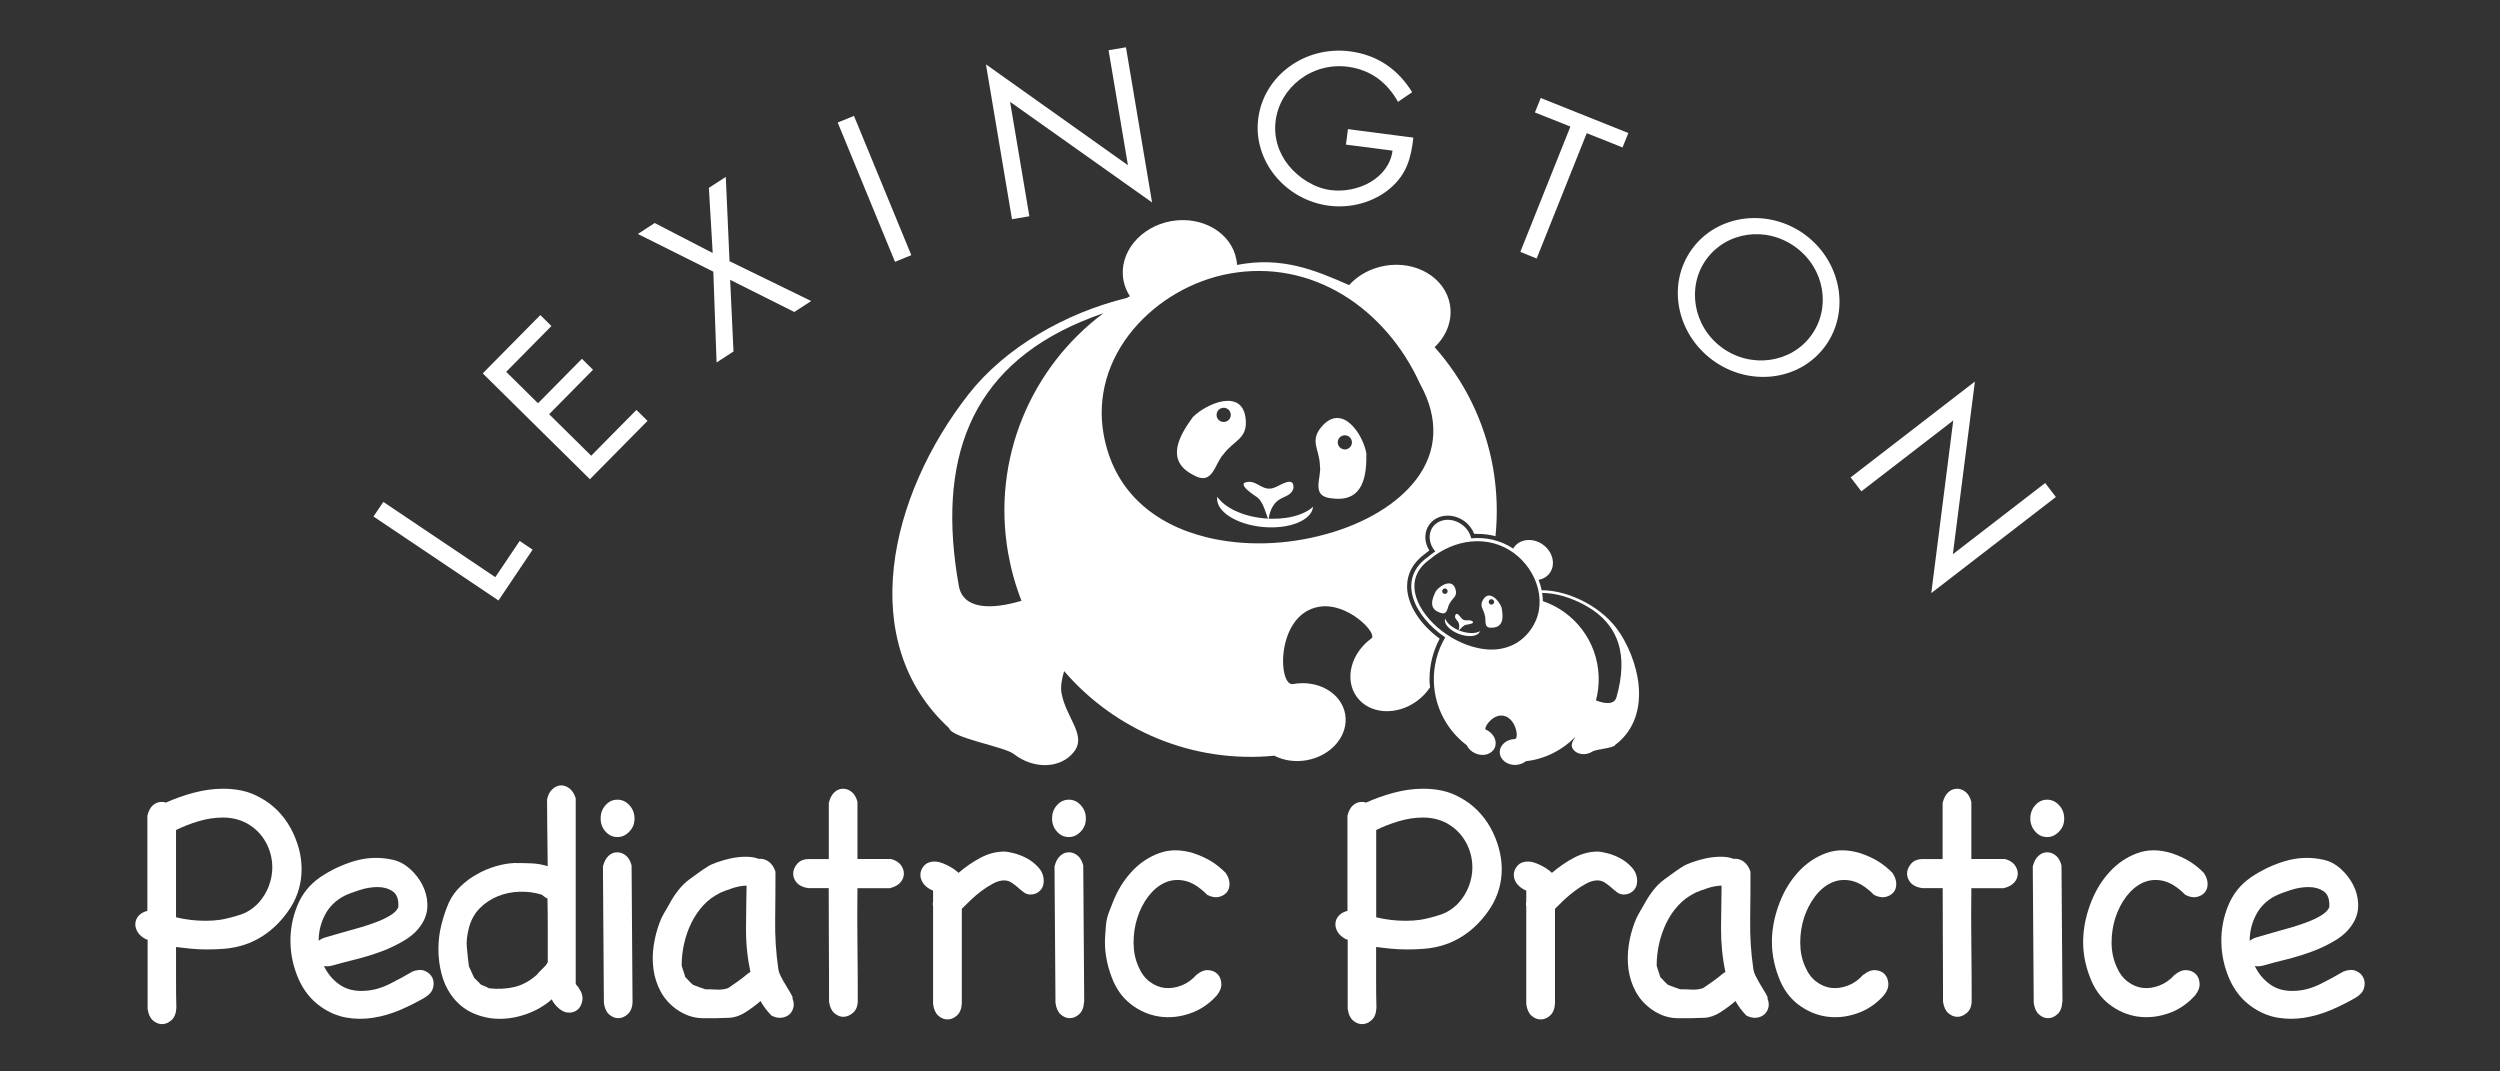 <?xml version="1.0" encoding="UTF-8"?>
<svg id="Layer_1" xmlns="http://www.w3.org/2000/svg" version="1.1" viewBox="0 0 315 135">
  <rect x="0" y="0" width="315" height="135" fill="#333333" stroke="none"/>
  <!-- Generator: Adobe Illustrator 29.8.1, SVG Export Plug-In . SVG Version: 2.1.1 Build 2)  -->
  <defs>
    <style>
      .st0 {
        fill: #fff;
      }
    </style>
  </defs>
  <g>
    <path class="st0" d="M19.27,101.46c.32-.28.69-.42,1.1-.42.24,0,.41.03.53.09,1.12-.51,2.29-.92,3.53-1.25,1.23-.33,2.47-.5,3.7-.5.82,0,1.62.08,2.4.25.78.17,1.53.46,2.27.88.79.42,1.51.96,2.16,1.61.65.66,1.19,1.38,1.63,2.17.44.79.78,1.64,1.04,2.53.25.9.37,1.79.37,2.69,0,1.73-.45,3.33-1.36,4.8-.97,1.52-2.16,2.74-3.57,3.65-1.41.91-3.03,1.44-4.85,1.59-.35.03-.71.04-1.08.06-.37.01-.71.02-1.04.02-.68,0-1.34-.03-1.98-.09-.65-.06-1.29-.14-1.94-.22v3.83c0,1.43.01,2.71.04,3.84-.03.68-.23,1.2-.6,1.54-.37.34-.77.51-1.21.51-.41,0-.79-.16-1.15-.47-.35-.31-.57-.8-.66-1.46v-8.72c-.09,0-.19-.03-.3-.09-.43-.24-.75-.52-.95-.85-.2-.33-.3-.66-.3-.98,0-.39.13-.74.39-1.05.26-.31.64-.53,1.13-.65v-11.99c.15-.6.38-1.04.7-1.32ZM31.09,103.73c-.91-.48-1.91-.72-3-.72-1.03,0-2.06.16-3.09.47-1.03.31-1.97.68-2.82,1.1v11c.62.15,1.24.26,1.85.33.62.08,1.25.11,1.9.11.62,0,1.23-.04,1.85-.13.85-.15,1.7-.37,2.54-.65.84-.28,1.58-.77,2.23-1.45.59-.65,1.03-1.37,1.32-2.14.29-.78.44-1.55.44-2.33,0-1.13-.27-2.2-.82-3.2-.55-1-1.35-1.8-2.4-2.39Z"/>
    <path class="st0" d="M51.94,122.42c.62-.24,1.14-.27,1.58-.09.44.18.75.46.95.85.19.39.22.82.09,1.3-.13.48-.48.88-1.03,1.21-.97.57-2.01,1.09-3.12,1.57-1.11.47-2.24.8-3.39.98-1.14.18-2.27.17-3.38-.02-1.11-.2-2.19-.65-3.21-1.37-1.23-.86-2.17-2.04-2.82-3.51-.64-1.48-.98-3.01-1.01-4.61-.03-1.6.26-3.13.86-4.61.6-1.48,1.55-2.66,2.84-3.56,1.35-.92,2.82-1.62,4.4-2.08,1.58-.46,3.18-.51,4.79-.15.79.18,1.51.56,2.16,1.14.65.58,1.17,1.25,1.56,2.01.4.76.61,1.57.64,2.42.03.85-.18,1.65-.62,2.39-.5.84-1.22,1.55-2.16,2.13-.94.58-1.96,1.07-3.06,1.48-1.1.4-2.2.74-3.3,1.01-1.1.27-2.06.52-2.88.76-.35.09-.69.11-1.01.04.44.95,1.09,1.74,1.96,2.35.87.61,1.94.87,3.23.78,1.03-.06,2.06-.35,3.1-.87,1.04-.52,1.99-1.04,2.84-1.54ZM43.36,112.89c-1.08.57-1.89,1.37-2.42,2.4-.53,1.03-.79,2.11-.79,3.24.2-.15.42-.27.66-.36.53-.15,1.06-.3,1.61-.47.54-.16,1.09-.32,1.65-.47.35-.09.83-.22,1.43-.4.6-.18,1.23-.39,1.87-.63.65-.24,1.23-.51,1.76-.83.53-.31.88-.66,1.06-1.05.06-.99-.18-1.66-.71-2.01-.53-.36-1.16-.54-1.89-.54s-1.5.12-2.29.38c-.79.25-1.44.5-1.94.74Z"/>
    <path class="st0" d="M72.92,124.48c.38.54.53,1.05.46,1.55-.07.49-.26.88-.57,1.16-.31.28-.71.42-1.19.4-.48-.02-.96-.26-1.43-.74-.15-.15-.28-.31-.4-.47-.12-.16-.21-.32-.26-.47-.88.78-1.9,1.38-3.06,1.81-1.16.43-2.33.65-3.52.65s-2.32-.25-3.41-.74c-1.08-.49-1.99-1.26-2.72-2.3-.56-.8-.96-1.71-1.21-2.71-.25-1-.37-2.01-.37-3.04s.12-2.04.37-3.04c.25-1,.56-1.93.94-2.8.35-.77.86-1.48,1.52-2.1.66-.63,1.36-1.13,2.09-1.52.67-.39,1.43-.71,2.27-.96.84-.25,1.63-.39,2.4-.42.7,0,1.41.01,2.11.04.7.03,1.39.15,2.07.36-.02-2.15-.04-3.96-.06-5.44-.01-1.48-.02-2.47-.02-2.97.12-.57.34-1,.68-1.3.34-.3.69-.46,1.06-.47.37-.01.73.11,1.08.38.35.27.62.69.79,1.25v23.4c.06.09.13.17.2.24.07.08.14.16.2.25ZM69.02,121.26v-4.27c0-1.33-.01-2.59-.04-3.78l-.26-.13c-.09-.06-.17-.12-.24-.18-.07-.06-.15-.12-.24-.18-.88-.27-1.8-.39-2.77-.36-.97.03-1.88.21-2.73.56-.85.34-1.61.84-2.27,1.5-.66.65-1.12,1.49-1.39,2.5-.24.93-.32,1.73-.26,2.42.06.69.15,1.49.26,2.42.12.24.23.48.33.71.1.24.21.48.33.72l.88.89c.35.12.69.27,1.01.45,1.17.12,2.25.06,3.23-.18.98-.24,1.93-.76,2.83-1.57.03-.06.1-.14.2-.25.1-.1.21-.22.33-.34.12-.12.23-.23.33-.33.1-.1.17-.17.2-.2l.26-.4Z"/>
    <path class="st0" d="M75.68,103.14c0-.66.2-1.22.61-1.68.41-.46.91-.7,1.5-.7s1.09.23,1.52.7c.42.46.64,1.02.64,1.68s-.21,1.17-.64,1.63c-.43.46-.93.7-1.52.7s-1.08-.23-1.5-.7c-.41-.46-.61-1.01-.61-1.63ZM79.71,126.23c-.03.68-.23,1.2-.6,1.54-.37.34-.77.52-1.21.52-.41,0-.79-.16-1.15-.47-.35-.31-.57-.8-.66-1.46-.03-2.8-.05-5.67-.06-8.59-.01-2.92-.03-5.79-.06-8.59.15-.6.38-1.04.7-1.34.32-.3.69-.45,1.1-.45.38,0,.74.13,1.08.4.34.27.58.69.73,1.25.03,2.8.04,5.67.06,8.59.01,2.92.03,5.78.06,8.59Z"/>
    <path class="st0" d="M99.88,125.73s-.01.04-.04.04c.17.42.22.81.13,1.17-.09.36-.26.65-.5.87-.25.22-.57.37-.97.42-.4.06-.83-.03-1.3-.27-.26-.27-.51-.56-.75-.87-.24-.31-.44-.63-.62-.96-.59.51-1.22.98-1.89,1.41-.68.43-1.35.67-2.02.7-1.18.06-2.33.07-3.48.05-1.14-.03-2.23-.42-3.26-1.16-.85-.63-1.5-1.37-1.96-2.24-.45-.86-.75-1.78-.88-2.75-.13-.97-.13-1.96.02-2.98.15-1.01.4-1.98.75-2.91.15-.42.34-.82.57-1.21.24-.39.47-.79.7-1.21.32-.6.69-1.16,1.1-1.68.41-.52.88-.98,1.41-1.37.38-.27.76-.54,1.12-.81.37-.27.74-.52,1.12-.76.26-.18.67-.37,1.21-.56.54-.2,1.13-.36,1.76-.5.63-.13,1.26-.2,1.89-.2s1.17.09,1.61.27c.41-.06.81.05,1.21.31.4.27.7.7.9,1.3,0,2.03-.02,4.07-.04,6.13-.03,2.06.1,4.1.4,6.13.03.27.14.59.33.96.19.37.39.74.62,1.1.22.36.42.69.59.99.18.3.26.49.26.58ZM94.29,122.64c.06-.03.1-.06.13-.09.03-.03.07-.06.13-.09-.38-1.79-.57-3.65-.55-5.57.01-1.92.04-3.69.07-5.3-.27,0-.56.03-.88.09-.32.06-.64.14-.95.25-.31.1-.58.2-.83.29-.25.09-.43.16-.55.22-.88.42-1.63.96-2.24,1.63-.62.67-1.12,1.42-1.52,2.24-.4.82-.7,1.68-.9,2.59-.21.91-.31,1.83-.31,2.75.06.24.13.48.22.72.09.24.16.48.22.72.15.15.3.31.46.49.16.18.33.34.51.49.26.12.53.22.79.31.26.09.53.18.79.27.5,0,.98.01,1.45.04.47.03.94-.03,1.4-.18.44-.3.87-.6,1.3-.9.42-.3.84-.62,1.25-.98Z"/>
    <path class="st0" d="M100.4,111.24c-.31-.36-.46-.75-.46-1.17s.17-.83.51-1.23c.34-.4.84-.6,1.52-.6h2.46v-7.07c.15-.6.38-1.04.7-1.34.32-.3.69-.45,1.1-.45.38,0,.74.13,1.08.4.34.27.58.69.73,1.25v7.2h4.22c.56.15.97.4,1.23.74.26.34.4.71.4,1.1,0,.42-.15.79-.44,1.12-.29.33-.73.57-1.32.72h-4.09c-.03,2.29-.03,4.65,0,7.08.03,2.43.04,4.79.04,7.08,0,.68-.2,1.2-.6,1.54-.4.34-.8.51-1.21.51s-.79-.16-1.15-.47c-.35-.31-.57-.8-.66-1.45,0-2.32,0-4.71-.02-7.15-.01-2.44-.02-4.83-.02-7.15h-2.59c-.65-.09-1.12-.32-1.43-.67Z"/>
    <path class="st0" d="M117.25,112.08c-.44-.24-.76-.52-.97-.85-.2-.33-.31-.66-.31-.98,0-.45.16-.84.48-1.19.32-.34.76-.51,1.32-.51.41,0,.92.15,1.54.45.62.3,1.1.63,1.46.98.91-.77,1.85-1.42,2.81-1.92.97-.51,1.95-.76,2.95-.76.3,0,.72.08,1.28.22.56.15,1.11.37,1.65.67.54.3,1.02.69,1.43,1.16.41.48.62,1.03.62,1.66,0,.51-.16.92-.48,1.23-.32.31-.72.47-1.19.47-.33,0-.61-.1-.86-.29-.25-.19-.5-.4-.75-.62-.25-.22-.51-.42-.79-.6-.28-.18-.59-.27-.94-.27-.41,0-.86.13-1.34.38-.48.25-.97.56-1.45.92-.48.36-.95.74-1.38,1.16-.44.42-.82.79-1.14,1.12v11.89c-.03.68-.23,1.2-.6,1.54-.37.34-.77.51-1.21.51-.41,0-.79-.16-1.15-.47-.35-.31-.57-.8-.66-1.46v-12.21c0-.06,0-.13-.02-.2-.01-.07-.02-.14-.02-.2s0-.12.02-.2c.02-.07.02-.14.02-.2v-1.3c-.12-.06-.22-.1-.31-.13Z"/>
    <path class="st0" d="M132.56,103.14c0-.66.2-1.22.61-1.68.41-.46.91-.7,1.5-.7s1.09.23,1.51.7c.43.46.64,1.02.64,1.68s-.21,1.17-.64,1.63c-.42.46-.93.7-1.51.7s-1.09-.23-1.5-.7c-.41-.46-.61-1.01-.61-1.63ZM136.59,126.23c-.03.68-.23,1.2-.59,1.54-.37.34-.77.52-1.21.52-.41,0-.79-.16-1.14-.47-.35-.31-.57-.8-.66-1.46-.03-2.8-.05-5.67-.06-8.59-.01-2.92-.03-5.79-.06-8.59.14-.6.38-1.04.71-1.34.32-.3.69-.45,1.1-.45.38,0,.74.13,1.08.4.34.27.58.69.73,1.25.02,2.8.04,5.67.06,8.59.01,2.92.03,5.78.06,8.59Z"/>
    <path class="st0" d="M150.77,122.82c.5-.42.99-.61,1.47-.58.48.03.87.19,1.17.49.29.3.45.7.48,1.19.03.49-.16.99-.57,1.5-.97,1.08-2.1,1.84-3.41,2.28-1.3.45-2.59.57-3.87.38-1.28-.2-2.46-.71-3.54-1.54-1.08-.84-1.89-1.97-2.42-3.4-.32-.81-.55-1.66-.7-2.55-.15-.89-.19-1.77-.13-2.64.14-2.31.18-2.26.99-4.32.57-1.45,1.35-2.71,2.33-3.78.98-1.07,2.14-1.86,3.48-2.35,1.33-.49,2.79-.48,4.38.02.79.27,1.51.6,2.15.98.64.39,1.26.88,1.85,1.48.33.48.49.94.49,1.39s-.12.81-.37,1.09c-.25.28-.59.47-1.01.56-.43.09-.9,0-1.43-.27-.97-.98-1.91-1.57-2.82-1.77-.91-.2-1.75-.11-2.53.24-.78.36-1.46.93-2.07,1.72-.6.79-1.06,1.69-1.38,2.69-.32,1-.48,2.04-.48,3.13s.2,2.1.61,3.02c.35.83.83,1.48,1.43,1.92.6.45,1.24.71,1.91.78.68.07,1.37-.03,2.09-.31.72-.28,1.36-.74,1.91-1.37Z"/>
    <path class="st0" d="M170.49,101.46c.32-.28.69-.42,1.1-.42.23,0,.41.03.53.09,1.12-.51,2.29-.92,3.52-1.25,1.23-.33,2.47-.5,3.7-.5.82,0,1.62.08,2.4.25.78.17,1.54.46,2.27.88.79.42,1.51.96,2.16,1.61.65.66,1.19,1.38,1.63,2.17.44.79.79,1.64,1.04,2.53.25.9.38,1.79.38,2.69,0,1.73-.46,3.33-1.37,4.8-.97,1.52-2.16,2.74-3.57,3.65-1.41.91-3.03,1.44-4.85,1.59-.35.03-.71.04-1.08.06-.37.01-.71.02-1.04.02-.67,0-1.34-.03-1.98-.09-.65-.06-1.29-.14-1.94-.22v3.83c0,1.43.01,2.71.04,3.84-.03.68-.23,1.2-.6,1.54-.37.34-.77.51-1.21.51-.41,0-.8-.16-1.15-.47-.35-.31-.57-.8-.66-1.46v-8.72c-.08,0-.19-.03-.3-.09-.43-.24-.75-.52-.95-.85-.2-.33-.3-.66-.3-.98,0-.39.13-.74.39-1.05.26-.31.64-.53,1.13-.65v-11.99c.15-.6.38-1.04.71-1.32ZM182.31,103.73c-.91-.48-1.91-.72-3-.72-1.03,0-2.06.16-3.09.47-1.03.31-1.97.68-2.82,1.1v11c.62.15,1.23.26,1.85.33.62.08,1.25.11,1.9.11s1.23-.04,1.85-.13c.85-.15,1.7-.37,2.53-.65.84-.28,1.58-.77,2.23-1.45.59-.65,1.03-1.37,1.32-2.14.29-.78.44-1.55.44-2.33,0-1.13-.27-2.2-.82-3.2-.55-1-1.35-1.8-2.4-2.39Z"/>
    <path class="st0" d="M192.02,112.08c-.44-.24-.76-.52-.97-.85-.21-.33-.31-.66-.31-.98,0-.45.16-.84.48-1.19.32-.34.76-.51,1.32-.51.41,0,.93.15,1.54.45.62.3,1.1.63,1.46.98.91-.77,1.85-1.42,2.81-1.92.97-.51,1.95-.76,2.95-.76.29,0,.72.08,1.28.22.56.15,1.11.37,1.65.67.54.3,1.02.69,1.43,1.16.41.48.62,1.03.62,1.66,0,.51-.16.92-.49,1.23-.32.31-.72.47-1.19.47-.32,0-.61-.1-.86-.29-.25-.19-.5-.4-.75-.62-.25-.22-.51-.42-.79-.6-.28-.18-.6-.27-.95-.27-.41,0-.86.13-1.34.38-.48.25-.97.56-1.45.92-.48.36-.94.74-1.39,1.16-.44.42-.82.79-1.14,1.12v11.89c-.03.68-.23,1.2-.6,1.54-.36.34-.77.51-1.21.51-.41,0-.8-.16-1.15-.47-.35-.31-.57-.8-.66-1.46v-12.21c0-.06,0-.13-.02-.2-.01-.07-.02-.14-.02-.2s0-.12.02-.2c.01-.07.02-.14.02-.2v-1.3c-.12-.06-.22-.1-.31-.13Z"/>
    <path class="st0" d="M222.73,125.73s-.02.04-.04.04c.17.42.22.81.13,1.17-.09.36-.26.65-.51.87-.25.22-.57.37-.97.42-.4.06-.83-.03-1.3-.27-.26-.27-.51-.56-.75-.87-.23-.31-.44-.63-.62-.96-.59.51-1.22.98-1.89,1.41-.67.43-1.35.67-2.02.7-1.17.06-2.33.07-3.48.05-1.14-.03-2.23-.42-3.25-1.16-.85-.63-1.5-1.37-1.96-2.24-.45-.86-.75-1.78-.88-2.75-.13-.97-.12-1.96.02-2.98.15-1.01.39-1.98.75-2.91.15-.42.34-.82.57-1.21.23-.39.47-.79.7-1.21.32-.6.69-1.16,1.1-1.68.41-.52.88-.98,1.41-1.37.38-.27.75-.54,1.12-.81.37-.27.74-.52,1.12-.76.26-.18.67-.37,1.21-.56.54-.2,1.13-.36,1.76-.5.63-.13,1.26-.2,1.89-.2s1.16.09,1.61.27c.41-.06.81.05,1.21.31.4.27.7.7.9,1.3,0,2.03-.01,4.07-.04,6.13-.03,2.06.1,4.1.4,6.13.03.27.14.59.33.96.19.37.4.74.61,1.1.22.36.42.69.6.99.17.3.26.49.26.58ZM217.14,122.64c.06-.03.1-.06.13-.09.03-.03.07-.06.13-.09-.38-1.79-.56-3.65-.55-5.57.02-1.92.04-3.69.07-5.3-.26,0-.56.03-.88.09-.32.06-.64.14-.94.25-.31.1-.59.2-.84.29-.25.09-.43.16-.55.22-.88.42-1.63.96-2.24,1.63-.62.67-1.12,1.42-1.52,2.24-.39.82-.7,1.68-.9,2.59-.2.91-.31,1.83-.31,2.75.06.24.13.48.22.72.09.24.16.48.22.72.15.15.3.31.46.49.16.18.33.34.5.49.27.12.53.22.79.31.26.09.53.18.79.27.5,0,.98.01,1.45.04.47.03.94-.03,1.41-.18.44-.3.87-.6,1.3-.9.43-.3.84-.62,1.25-.98Z"/>
    <path class="st0" d="M234.81,122.82c.5-.42.99-.61,1.47-.58.48.03.87.19,1.17.49.29.3.45.7.48,1.19.03.49-.16.99-.57,1.5-.97,1.08-2.1,1.84-3.41,2.28-1.3.45-2.6.57-3.87.38-1.28-.2-2.45-.71-3.54-1.54-1.08-.84-1.89-1.97-2.42-3.4-.32-.81-.55-1.66-.7-2.55-.15-.89-.19-1.77-.14-2.64.09-1.43.42-2.87.99-4.32.57-1.45,1.35-2.71,2.33-3.78.98-1.07,2.14-1.86,3.47-2.35,1.33-.49,2.79-.48,4.38.02.79.27,1.51.6,2.15.98.64.39,1.26.88,1.85,1.48.32.48.48.94.48,1.39s-.12.81-.37,1.09c-.25.28-.59.47-1.01.56-.43.09-.9,0-1.43-.27-.97-.98-1.91-1.57-2.82-1.77-.91-.2-1.75-.11-2.53.24-.78.36-1.47.93-2.07,1.72-.6.79-1.06,1.69-1.39,2.69-.32,1-.48,2.04-.48,3.13s.2,2.1.61,3.02c.35.83.83,1.48,1.43,1.92.6.45,1.24.71,1.91.78.67.07,1.37-.03,2.09-.31.72-.28,1.36-.74,1.91-1.37Z"/>
    <path class="st0" d="M240.75,111.24c-.31-.36-.46-.75-.46-1.17s.17-.83.5-1.23c.34-.4.84-.6,1.52-.6h2.46v-7.07c.15-.6.38-1.04.71-1.34.32-.3.69-.45,1.1-.45.38,0,.74.13,1.08.4.34.27.58.69.73,1.25v7.2h4.22c.56.15.97.4,1.23.74.26.34.4.71.4,1.1,0,.42-.15.79-.44,1.12-.29.33-.74.57-1.32.72h-4.09c-.03,2.29-.03,4.65,0,7.08.03,2.43.04,4.79.04,7.08,0,.68-.2,1.2-.59,1.54-.4.34-.8.51-1.21.51s-.79-.16-1.15-.47c-.35-.31-.57-.8-.66-1.45,0-2.32,0-4.71-.02-7.15-.01-2.44-.02-4.83-.02-7.15h-2.6c-.64-.09-1.12-.32-1.43-.67Z"/>
    <path class="st0" d="M255.82,103.14c0-.66.21-1.22.62-1.68.41-.46.91-.7,1.49-.7s1.09.23,1.52.7c.42.46.64,1.02.64,1.68s-.21,1.17-.64,1.63c-.43.46-.93.7-1.52.7s-1.08-.23-1.49-.7c-.41-.46-.62-1.01-.62-1.63ZM259.85,126.23c-.03.68-.23,1.2-.59,1.54-.37.34-.77.52-1.21.52-.41,0-.79-.16-1.14-.47-.35-.31-.57-.8-.66-1.46-.02-2.8-.04-5.67-.06-8.59-.01-2.92-.03-5.79-.06-8.59.15-.6.38-1.04.71-1.34.32-.3.69-.45,1.1-.45.39,0,.74.13,1.08.4.34.27.58.69.73,1.25.03,2.8.05,5.67.06,8.59.01,2.92.03,5.78.06,8.59Z"/>
    <path class="st0" d="M274.03,122.82c.5-.42.99-.61,1.47-.58.48.03.87.19,1.17.49.29.3.45.7.48,1.19.03.49-.16.99-.57,1.5-.97,1.08-2.1,1.84-3.41,2.28s-2.59.57-3.87.38c-1.28-.2-2.46-.71-3.54-1.54-1.08-.84-1.89-1.97-2.42-3.4-.32-.81-.56-1.66-.71-2.55-.14-.89-.19-1.77-.13-2.64.09-1.43.42-2.87.99-4.32.57-1.45,1.35-2.71,2.33-3.78.98-1.07,2.14-1.86,3.48-2.35,1.33-.49,2.79-.48,4.38.02.79.27,1.51.6,2.15.98.65.39,1.26.88,1.85,1.48.32.48.48.94.48,1.39s-.12.81-.37,1.09c-.25.28-.59.47-1.01.56-.42.09-.9,0-1.43-.27-.97-.98-1.91-1.57-2.82-1.77-.91-.2-1.75-.11-2.53.24-.78.36-1.46.93-2.07,1.72-.6.79-1.06,1.69-1.39,2.69-.32,1-.48,2.04-.48,3.13s.21,2.1.62,3.02c.35.83.83,1.48,1.43,1.92.6.45,1.24.71,1.91.78.67.07,1.37-.03,2.09-.31.72-.28,1.36-.74,1.91-1.37Z"/>
    <path class="st0" d="M295.25,122.42c.61-.24,1.15-.27,1.59-.09.44.18.75.46.94.85.19.39.22.82.09,1.3-.13.48-.48.88-1.03,1.21-.97.57-2.01,1.09-3.13,1.57-1.11.47-2.24.8-3.39.98-1.14.18-2.27.17-3.39-.02-1.11-.2-2.18-.65-3.21-1.37-1.23-.86-2.17-2.04-2.82-3.51-.64-1.48-.98-3.01-1.01-4.61-.03-1.6.26-3.13.86-4.61.6-1.48,1.55-2.66,2.84-3.56,1.35-.92,2.82-1.62,4.4-2.08,1.58-.46,3.18-.51,4.79-.15.79.18,1.51.56,2.15,1.14.65.58,1.17,1.25,1.56,2.01.4.76.61,1.57.64,2.42.03.85-.17,1.65-.62,2.39-.5.84-1.22,1.55-2.15,2.13-.94.58-1.96,1.07-3.06,1.48-1.1.4-2.2.74-3.3,1.01-1.1.27-2.06.52-2.88.76-.35.09-.69.11-1.01.04.44.95,1.09,1.74,1.96,2.35.86.61,1.94.87,3.23.78,1.03-.06,2.06-.35,3.1-.87,1.04-.52,1.99-1.04,2.84-1.54ZM286.67,112.89c-1.08.57-1.89,1.37-2.42,2.4-.53,1.03-.79,2.11-.79,3.24.21-.15.43-.27.66-.36.53-.15,1.06-.3,1.6-.47.55-.16,1.09-.32,1.65-.47.35-.09.83-.22,1.43-.4.6-.18,1.23-.39,1.87-.63.65-.24,1.23-.51,1.76-.83.53-.31.88-.66,1.06-1.05.06-.99-.18-1.66-.7-2.01-.53-.36-1.16-.54-1.89-.54s-1.5.12-2.29.38c-.79.25-1.44.5-1.93.74Z"/>
  </g>
  <g>
    <path class="st0" d="M62.41,72.72l3.07-4.56,1.63,1.1-4.3,6.4-15.75-10.58,1.24-1.84,14.12,9.49Z"/>
    <path class="st0" d="M60.82,47.05l7.26-7.35,1.4,1.38-5.7,5.77,4.01,3.96,5.53-5.6,1.4,1.38-5.53,5.6,5.3,5.23,5.7-5.77,1.4,1.38-7.26,7.35-13.5-13.33Z"/>
    <path class="st0" d="M80.37,29.48l2.12-1.38,7.31,3.78-.48-8.21,2.13-1.38.47,10.62,10.29,5.02-2.13,1.38-8.08-4.05.42,9.03-2.13,1.38-.41-11.44-9.51-4.75Z"/>
    <path class="st0" d="M114.82,32.15l-2.05.84-7.22-17.55,2.05-.84,7.22,17.54Z"/>
    <path class="st0" d="M124.23,8.11l17.89,12.71-2.44-14.49,2.19-.37,3.29,19.55-17.89-12.68,2.43,14.42-2.19.37-3.28-19.5Z"/>
    <path class="st0" d="M178.08,17.35c-.28,2.55-.84,4.61-2.91,6.37-2.06,1.76-4.96,2.56-7.72,2.2-5.55-.72-9.6-5.71-8.91-11,.7-5.39,5.88-9.18,11.56-8.45,3.46.45,6.07,2.28,7.83,5.15l-1.78,1.21c-1.37-2.43-3.42-4.04-6.33-4.42-4.51-.58-8.54,2.57-9.09,6.81-.26,2,.33,4,1.62,5.61,1.26,1.56,3.23,2.85,5.3,3.12,3.43.45,7.36-1.48,7.81-4.97l-5.87-.76.25-1.95,8.23,1.07Z"/>
    <path class="st0" d="M193.62,32.57l-2.06-.83,6.31-15.79-4.47-1.78.73-1.82,11.04,4.41-.73,1.82-4.51-1.8-6.31,15.79Z"/>
    <path class="st0" d="M229.98,43.61c-3.22,4.41-9.57,5.14-14.16,1.79-4.59-3.35-5.84-9.62-2.62-14.03,3.2-4.39,9.6-5.17,14.19-1.83,4.59,3.35,5.79,9.68,2.59,14.07ZM215.01,32.66c-2.52,3.46-1.68,8.49,1.97,11.15,3.65,2.66,8.7,1.93,11.22-1.53,2.54-3.47,1.73-8.46-1.97-11.15-3.69-2.69-8.69-1.94-11.22,1.53Z"/>
    <path class="st0" d="M248.84,48.06l-2.78,21.77,11.63-8.97,1.35,1.76-15.7,12.11,2.77-21.75-11.58,8.93-1.35-1.76,15.66-12.08Z"/>
  </g>
  <path class="st0" d="M160.69,61.39c-1.47.67-2.16-.74-3.35-.68-1.87.11.86,1.79,1.09,1.97.75.58,1.07,2.02,1.4,2.87.09-.95.48-2.03,1.32-2.58.66-.44,1.62-.54,1.82-1.48.14-1.59-1.72-.31-2.27-.1Z"/>
  <path class="st0" d="M159.28,65.31c-2.73-.25-4.99-1.36-5.9-2.72,0,.04,0,.07-.02.11-.16,1.73,2.42,3.39,5.75,3.7,3.33.31,6.17-.83,6.34-2.55-1.19,1.1-3.55,1.71-6.18,1.46Z"/>
  <path class="st0" d="M172.15,57.07c-.4-2.26-2.91-6.19-5.46-3.49-1.81,1.91-.42,2.98-.38,5.09.26,1.53-1.29,3.93,1.58,4.13,3.95.5,4.32-2.93,4.27-5.73ZM169.61,56.62c-.48.08-.95-.24-1.04-.72-.09-.49.24-.95.72-1.04.49-.09.95.24,1.04.72.09.49-.24.95-.72,1.04Z"/>
  <path class="st0" d="M156.94,52.66c-.48-3.75-4.93-1.81-6.63-.12-1.74,2.36-3.52,5.51.05,7.31,2.49,1.45,2.67-1.47,3.81-2.63,1.31-1.78,3.11-1.91,2.77-4.57ZM154.51,53.11c-.46.18-.98-.05-1.16-.51-.18-.46.05-.98.51-1.16.46-.18.98.05,1.16.51.18.46-.05.98-.51,1.16Z"/>
  <path class="st0" d="M180.12,85.98c0-.13,0-.27,0-.4,0-1.78.44-3.54,1.28-5.11-2.52-1.83-4.08-4.31-4.11-6.54,0-1.69.8-3.11,2.3-4.18.15-.13.33-.26.5-.39-.32-.53-.5-1.11-.5-1.68s.17-1.13.5-1.58c.52-.72,1.37-1.13,2.32-1.13.73,0,1.47.24,2.09.69.57.41,1,.98,1.25,1.61.14,0,.29,0,.43,0,.76,0,1.52.1,2.25.29.29-2.81.2-5.71-.31-8.63-1.04-5.86-3.67-11.05-7.36-15.19,1.5-1.42,2.28-3.38,1.93-5.37-.6-3.39-4.28-5.58-8.21-4.88-1.84.33-3.4,1.22-4.49,2.43-4.34-1.9-8.46-3.63-14.12-2.54-.01-.21-.04-.43-.08-.64-.6-3.39-4.28-5.57-8.21-4.88-3.93.7-6.63,4.02-6.03,7.41.13.75.42,1.44.82,2.05-.13.07-.26.15-.39.22-7.72,1.88-15.32,6.24-19.93,12.12-10.05,12.83-14.26,31.24-2.47,42.08.33,1.26,6.97,2.33,8.15,3.26,2.53,1.97,5.92,1.86,7.58-.26,1.66-2.12-1-4.27-1.56-7.42-.13-.75,0-1.68.33-2.76,6.4,7.44,16.19,11.66,26.48,10.66,1.15.59,2.59.83,4.07.57,3.16-.56,5.33-3.16,4.86-5.82-.47-2.65-3.41-4.35-6.57-3.78-1.92.34-2.18-8.77,3.24-9.73,3.65-.65,7.47,3.38,6.64,3.98-2.6,1.88-3.43,5.17-1.85,7.36,1.58,2.18,4.96,2.43,7.56.55.69-.5,1.25-1.1,1.68-1.75-.02-.2-.05-.4-.06-.6ZM127.04,69.77c.37,2.07.93,4.05,1.67,5.93-3.88,1.16-7.37,1.07-7.9-1.88-2.79-15.7,1.28-27.35,15.5-33.32.88-.37,1.8-.72,2.73-1.04-9.1,6.79-14.13,18.36-12,30.31ZM167.05,67.31c-5.01,1.39-10.32,1.53-14.96.4-3.42-.83-6.27-2.3-8.47-4.35-2.42-2.26-3.95-5.18-4.57-8.67-.82-4.63.5-9.31,3.73-13.17,3.05-3.64,7.5-6.22,12.22-7.06,4.96-.88,9.89.06,14.25,2.71,4.09,2.49,7.53,6.46,9.66,11.17.01.02.02.05.04.07,2.37,4.31,2.19,8.47-.53,12.03-2.34,3.05-6.37,5.49-11.36,6.87Z"/>
  <path class="st0" d="M204.08,79.74c-1.99-3.13-6.27-5.36-9.83-5.37-.09-.45-.22-.88-.39-1.31.56-.1,1.07-.39,1.41-.86.77-1.07.39-2.67-.85-3.57-1.24-.9-2.88-.76-3.65.32-.04.06-.08.11-.11.17-1.64-1.08-3.48-1.46-5.29-1.29-.15-.65-.55-1.29-1.18-1.74-1.24-.9-2.88-.76-3.66.31-.64.9-.48,2.16.31,3.08-.32.21-.63.45-.93.7-3.99,2.83-1.71,7.5,2.19,10.13-.98,1.65-1.51,3.6-1.43,5.66.12,3.26,1.73,6.11,4.14,7.93.2.43.58.81,1.09,1.03.99.43,2.07.11,2.44-.72.36-.82-.14-1.85-1.13-2.28-.31-.14.65-1.73,1.89-1.77,1.84-.07,2.4,2.94,1.75,2.96-1.08.04-1.92.8-1.88,1.7.03.9.93,1.6,2,1.56.5-.02.96-.2,1.3-.47,2.44-.28,4.61-1.41,6.23-3.07-.33.55-.65.99-.33,1.5.48.76,1.61.91,2.52.33.43-.27,2.68-.41,2.83-.82,4.3-3.23,3.5-9.51.58-14.12ZM192.88,79.33c-.8,1.11-1.82,1.86-3.03,2.23-1.1.35-2.33.38-3.65.09-1.79-.38-3.61-1.32-5.11-2.63-1.49-1.31-2.48-2.83-2.78-4.27-.35-1.68.28-3.15,1.82-4.25,0,0,.02-.01.02-.02,1.52-1.28,3.37-2.07,5.2-2.25,1.95-.19,3.81.3,5.38,1.44,1.49,1.08,2.6,2.71,3.05,4.48.47,1.88.15,3.71-.91,5.18ZM203.68,87.84c-.26.94-1.38.89-2.59.41.26-.97.38-2,.34-3.05-.16-4.43-3.07-8.11-7.03-9.46,0-.34-.04-.69-.09-1.03,1.85,0,3.75.66,5.31,1.5,4.54,2.46,5.51,6.49,4.06,11.63Z"/>
  <path class="st0" d="M185.42,78.23c-.4-.22-.88.15-1.27-.33-.16-.16-.59-.91-.8-.35-.09.36.22.55.38.82.2.33.15.77.03,1.11.25-.24.61-.68.96-.76.11-.02,1.34-.15.71-.5Z"/>
  <path class="st0" d="M183.98,79.49c-.96-.36-1.67-.96-1.89-1.54-.23.63.56,1.49,1.76,1.94,1.21.45,2.37.3,2.61-.32,0-.01,0-.03.01-.04-.54.32-1.51.32-2.49-.04Z"/>
  <path class="st0" d="M183.38,74.2c-.43-1.36-1.96-.42-2.47.3-.48.96-.93,2.21.52,2.69,1.02.41.89-.68,1.23-1.16.37-.72,1.03-.86.72-1.83ZM182.34,74.69c-.11.15-.32.19-.48.08-.16-.11-.19-.32-.08-.48.11-.15.33-.19.48-.08.15.11.19.33.08.48Z"/>
  <path class="st0" d="M189.21,76.58c-.3-.87-1.52-2.29-2.31-1.07-.56.86.04,1.21.19,2.04.2.59-.22,1.63.88,1.54,1.54-.03,1.44-1.41,1.23-2.52ZM188.15,76.09c-.14.13-.36.12-.48-.02-.13-.14-.12-.35.01-.48.14-.13.36-.12.49.02.13.14.12.36-.02.48Z"/>
</svg>